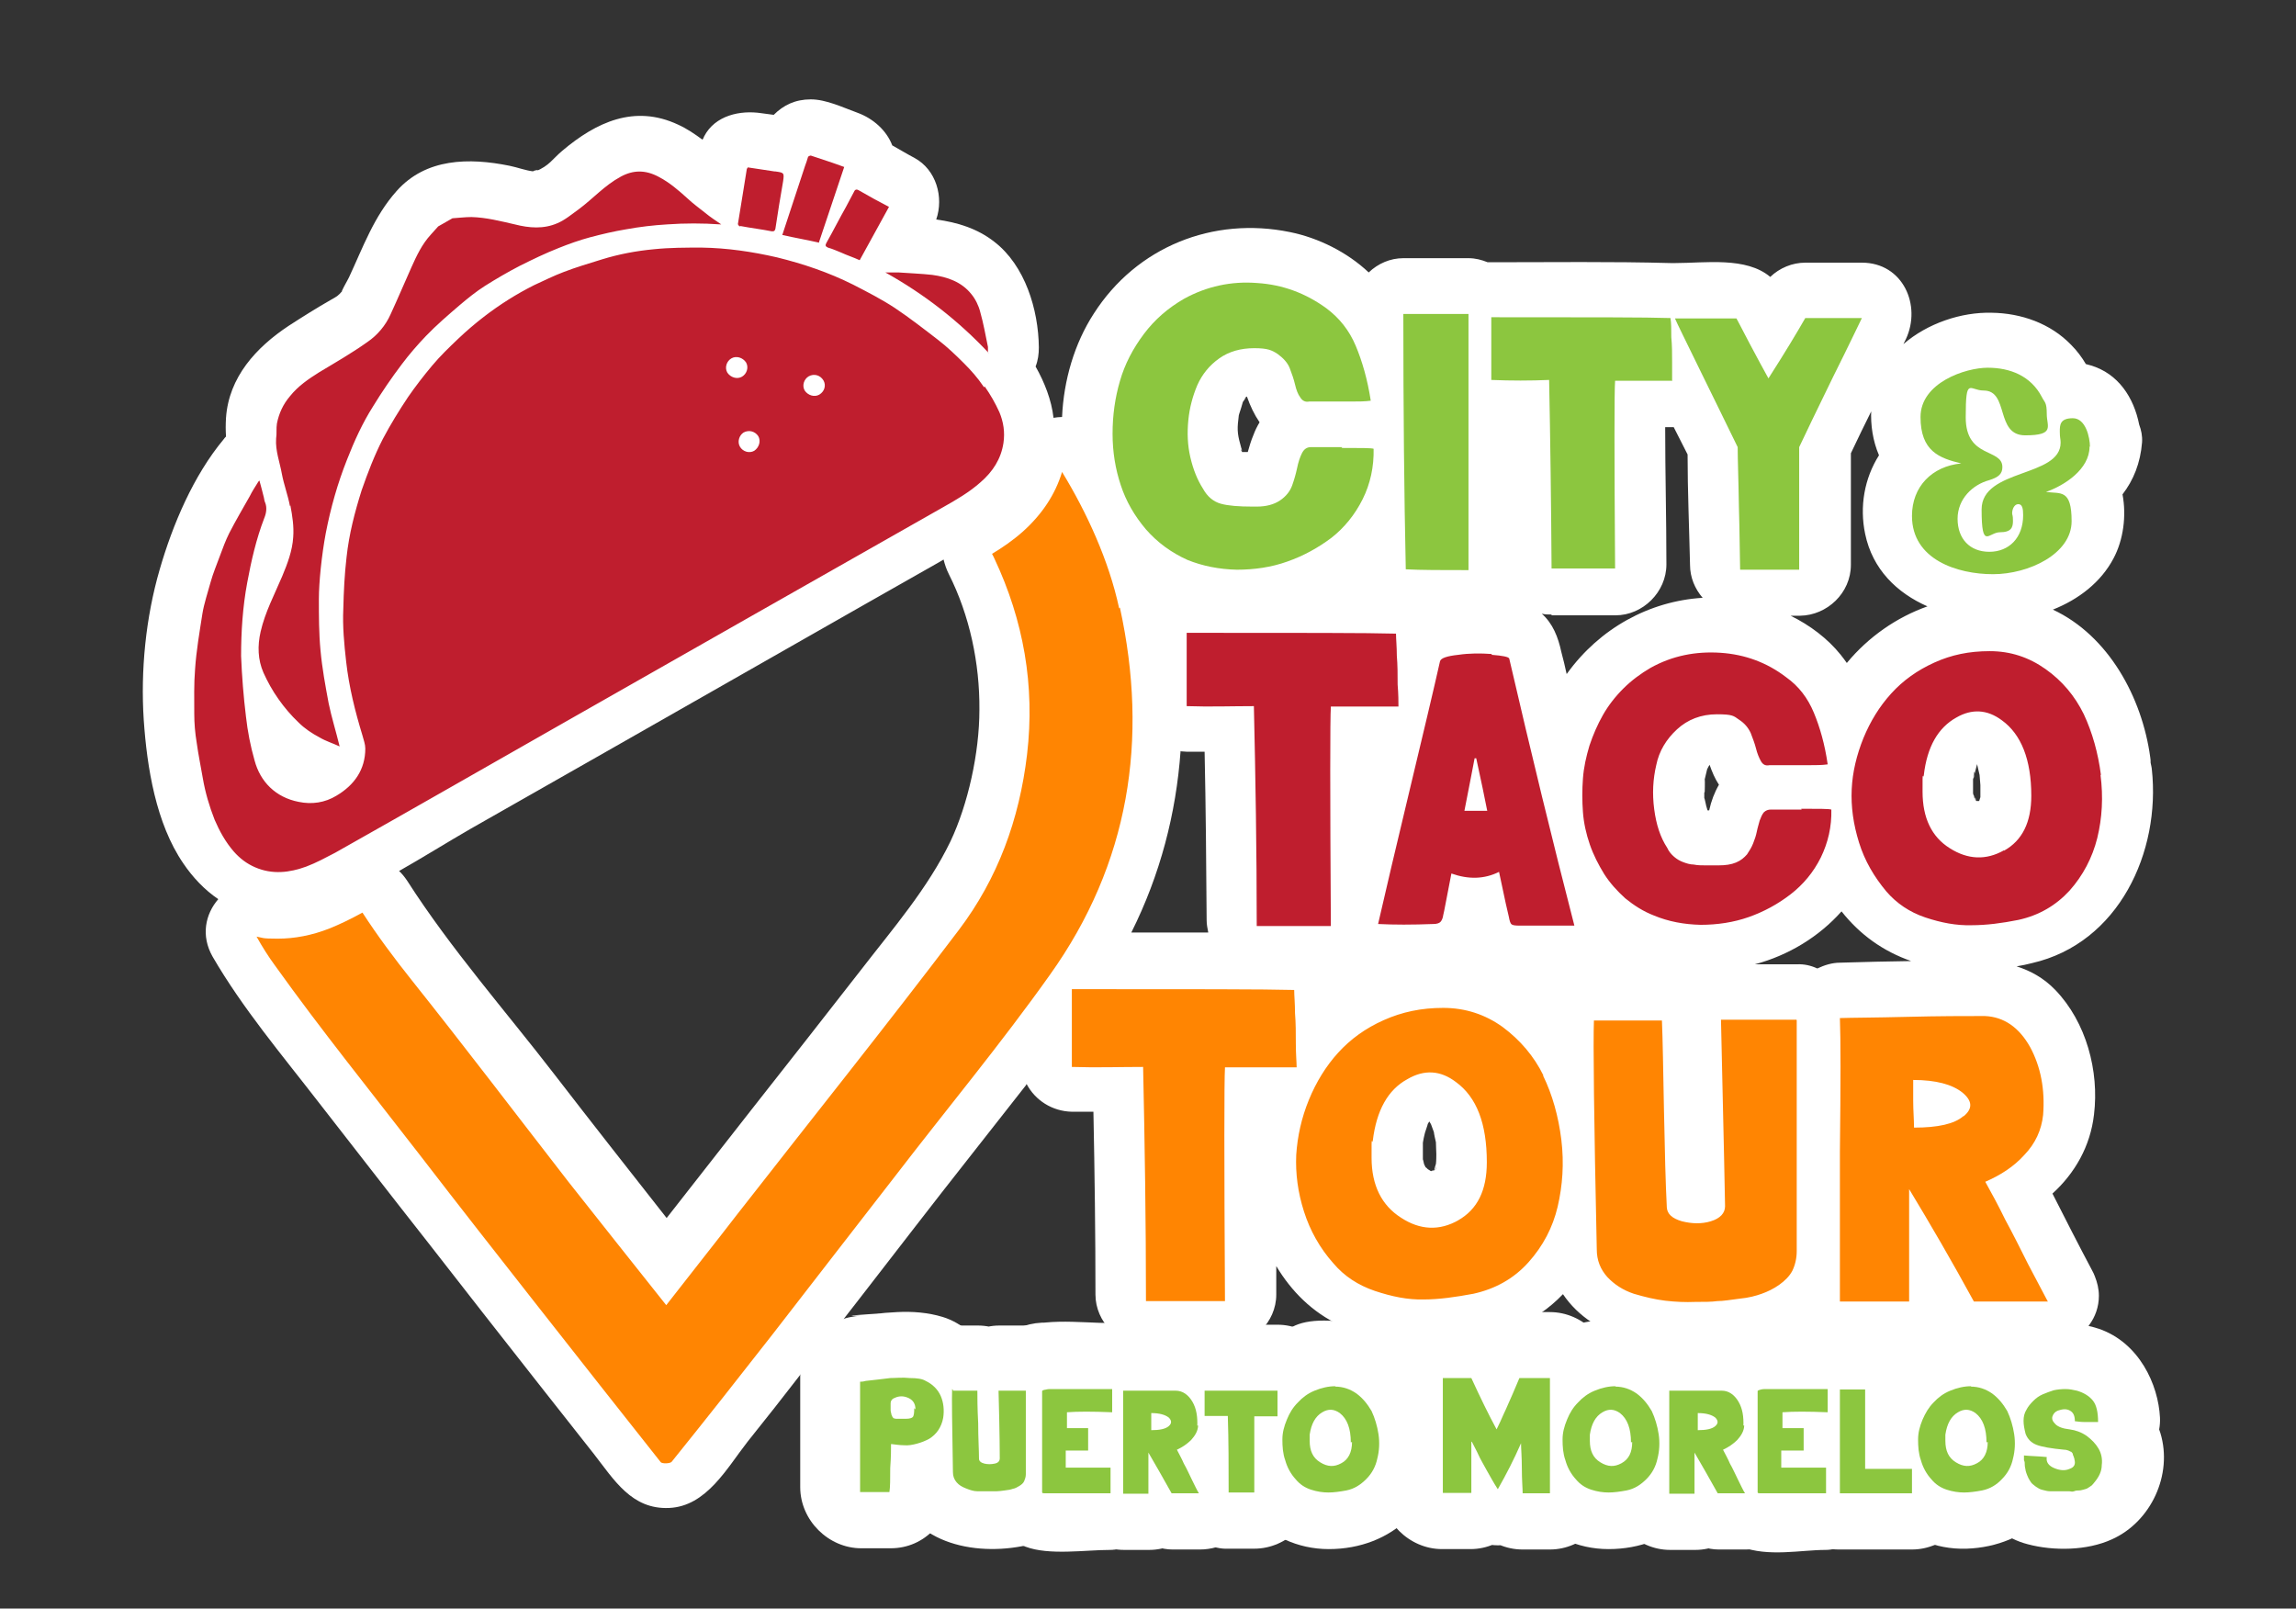 <?xml version="1.0" encoding="UTF-8"?>
<svg id="Capa_1" xmlns="http://www.w3.org/2000/svg" version="1.1" viewBox="0 0 563.8 395">
  <rect x="0" y="0" width="563.8" height="395" fill="#333333" stroke="none"/>
  <!-- Generator: Adobe Illustrator 29.8.1, SVG Export Plug-In . SVG Version: 2.1.1 Build 2)  -->
  <defs>
    <style>
      .stCT0 {
        fill: #8cc63f;
      }

      .stCT1 {
        fill: #fff;
      }

      .stCT2 {
        fill: #bf1e2e;
      }

      .stCT3 {
        fill: #ff8502;
      }
    </style>
  </defs>
  <g>
    <g>
      <path class="stCT1" d="M231.7,347c-.2,1.1-.6,2.1-1.2,3s-1.4,1.6-2.2,2.1c-.9.5-1.9.9-3,1.2s-2.2.5-3.2.4c-1.1,0-2.2-.2-3.2-.3,0,1.2,0,3.2-.2,5.9,0,2.7,0,4.7-.2,5.9h-7.2v-27.1c.3,0,.7,0,1.4-.2,2.6-.3,4.6-.5,6-.7,1.4,0,3-.2,4.8,0,1.8,0,3.1.2,3.9.7,1.7.8,3,2.1,3.7,3.7s.9,3.5.6,5.4h0ZM224.8,345c0-1.5-.7-2.5-2.2-3-1.2-.4-2.2-.2-3.2.3-.5.3-.7.7-.7,1.2v1.7c0,.4.2.8.2,1.1.2.3.2.6.4.7,0,.2.3.2.7.3.4,0,.7,0,1,0h1.4c1,0,1.6-.2,1.8-.5s.3-1,.3-2.1h0Z"/>
      <g>
        <path class="stCT1" d="M217.2,343c.9-3.2,3.1-4.4,5.6-4.1-9.6-1.4-18.8,3.8-19,14.5s0,7.9-.3,11.8l15-15h-7.2l15,15v-27.1l-15,15c1.5,0,3.1-.2,4.6-.6-1.9.2-1.8.2.3,0,1.3-.1,2.7-.3,4-.3.8,0,1.7,0,2.5,0,1.2,0,1.2,0-.2-.2-2.7-.8-4.4-2.5-5.3-5.1-.2-1.7-.3-1.7-.4.1l15-15h0c-7.8,0-15.4,6.9-15,15s6.6,15,15,15h0c8.8,0,14.1-6.9,15-15s-5.5-20.6-15.3-23.6c-3.6-1.1-7.5-1.4-11.2-1.2s-2.7.2-4,.3-12,.8-4.8.6c-8.1.3-15,6.6-15,15v27.1c0,8.1,6.9,15,15,15h7.2c8.5,0,14.5-6.9,15-15s.3-7.9.3-11.8c-6.3,4.8-12.7,9.6-19,14.5,13.6,2,27.3-2.3,31.3-16.9s-2.6-16.7-10.5-18.5c-7.9-1.8-16.2,2.4-18.5,10.5Z"/>
        <path class="stCT1" d="M239.8,345c-.2-4.9-1.8-9.2-5.2-12.8s-3.5-2.8-5.8-3.8-1.6-.8-2.5-1c-.8-.2-1.6-.3-2.4-.3-.8-.1-1.6-.2-2.4-.3-5,0-9.4,1.9-13,5.3s-5,8.4-4.8,13.1,1.8,9.3,5.2,12.7,8.2,4.7,12.9,4.7,9.5-1.3,13-4.8,4.8-8,4.9-12.8c-8.5,3.5-17.1,7.1-25.6,10.6h0c2.7,2.8,6.8,4.5,10.6,4.5s8.1-1.6,10.6-4.4,4.6-6.6,4.4-10.6-1.5-7.7-4.4-10.6h0c-1.7-1.8-4.2-3.3-6.6-3.9l-4-.5c-2.1,0-4,.4-5.8,1.3-1.3.4-2.4,1-3.3,1.9-1.1.7-2,1.6-2.7,2.7-2,2.6-3.2,5.7-3.2,9.1s0,.8,0,1.2l.5-4c0,.3,0,.5-.2.7l1.5-3.6v.2c.7-1,1.5-2,2.2-3h-.1c1-.6,2-1.4,3-2.2-.1,0-.2.2-.4.2l3.6-1.5c-.2,0-.4.1-.6.1l4-.5c-1.1,0-2.1,0-3.2,0l4,.5c-.2,0-.4,0-.6-.2l6.6,3.9h-.1c.8.9,1.6,1.9,2.3,2.9-.2-.2-.3-.5-.4-.7l1.5,3.6c0-.2-.1-.4-.2-.7l.5,4c0-.8,0-1.6,0-2.4l-.5,4v-.3c-.4,1.2-.9,2.4-1.4,3.6v-.2c-.6,1-1.4,2-2.2,3,.1-.2.3-.3.5-.4l-3,2.3c.2-.1.4-.2.6-.3l-3.6,1.5c.2,0,.4-.2.7-.2l-4,.5c.4,0,.7,0,1.1,0l-4-.5c.4,0,.7.2,1.1.3l-3.6-1.5c.3.1.5.3.8.5l-3-2.3c.2.1.3.3.4.4l-2.3-3c.2.2.3.5.4.7l-1.5-3.6c0,.2.1.4.2.6l-.5-4c0,.2,0,.4,0,.7.2,3.9,1.6,7.8,4.4,10.6s6.9,4.6,10.6,4.4,7.9-1.4,10.6-4.4,4.6-6.6,4.4-10.6Z"/>
      </g>
    </g>
    <g>
      <path class="stCT1" d="M234.1,340.4h6c0,1.6,0,4.2.2,8,0,3.7.2,6.6.2,8.7,0,.6.5,1,1.3,1.2s1.7.2,2.6,0,1.2-.7,1.2-1.3,0-5.7-.3-16.6h6.7v20.5c0,.7-.2,1.2-.4,1.7s-.7.9-1.2,1.2c-.5.3-1,.6-1.6.7-.5.2-1.2.3-2,.4s-1.4.2-2,.2h-2c-.9,0-1.7,0-2.7,0-.9,0-1.8-.3-2.8-.7s-1.7-.8-2.3-1.5-.9-1.5-.9-2.5c-.2-11.6-.3-18.5-.2-20.4l.2.2Z"/>
      <path class="stCT1" d="M234.1,355.4h6l-15-15c0,5.5,0,11.2.4,16.7,1.1,12.4,13.1,19.5,24.7,15s10.4-20.5,10.1-31.7l-15,15h6.7l-15-15v15.5c0,1.2,0,2.4,0,3.6.3,6.4-4.1-5.2,7.9-9.2-2.3.8,2.5.4,0,0s-3-.2-3.3,0c2.3.1,3.7,1.5,4.4,4.3,2.5,4.9,3.5,5.7,3.1,2.3.3-1.5,0-3.3,0-4.9,0-3.9-.2-7.9,0-11.8-9.3,2.5-18.6,5-28,7.6l.2.2c4.5,6.7,13.2,9.6,20.5,5.4s9.9-13.8,5.4-20.5l-.2-.2c-8.2-12.3-27.4-7.7-28,7.6s-.5,15.1.5,22.4c2.1,15.4,18.2,19.5,31.4,17,5.5-1,10.9-4.3,13.7-9.3s2.5-9.4,2.5-14.4v-15.5c0-8.1-6.9-15-15-15h-6.7c-8,0-15.2,6.9-15,15s.2,8.1.3,12.1,0,2,0,3c0,2.2-.9,1.3.2-1.7l6.9-9,1.4-.8h8l1.3.8,5.4,5.4-.4-.7,2,7.6c-.2-5.6-.4-11.1-.4-16.7,0-8.1-6.8-15-15-15h-6c-7.8,0-15.4,6.9-15,15s6.6,15,15,15Z"/>
    </g>
    <g>
      <path class="stCT1" d="M273.1,345.6c-4.8-.2-8.5-.2-11.1,0v3.9h5.2v5.5h-5.5v4.2h11v6.3h-16.1c-.4,0-.6,0-.7-.2,0-.2,0-.6,0-1.2v-23.1c0-2.4,0-.5,0-.6s.2-.2.5-.3c.3,0,.7-.2,1.4-.2h15.3v6.1-.2Z"/>
      <path class="stCT1" d="M273.1,330.6c-3.7-.1-7.4-.2-11.1,0-8.1.4-15,6.5-15,15v3.9c0,8.1,6.9,15,15,15h5.2l-15-15v5.5l15-15h-5.5c-8.1,0-15,6.9-15,15v4.2c0,8.1,6.9,15,15,15h11l-15-15v6.3l15-15h-10c-1.2,0-2.4,0-3.6,0-1.9,0-2.9-1.1.7.3,3.7,4.8,7.3,9.6,11,14.5-.8-8.4,0-17.1,0-25.5s-6.9-15.4-15-15-15,6.6-15,15v.6c0,10.9,12.9,19.4,22.6,13-4.3,2.9-7.8,1.4-3.8,1.5s3.5,0,5.3,0h8.1l-15-15v6.1c0,7.8,6.9,15.4,15,15s15-6.6,15-15v-.2c0-7.8-6.9-15.4-15-15s-15,6.6-15,15v.2c0,7.8,6.9,15.4,15,15s15-6.6,15-15v-6.1c0-8.1-6.9-15-15-15s-18.4-1.7-24.8,2.5c7.5,4.3,15,8.6,22.6,13v-.6c0-7.8-6.9-15.4-15-15s-15,6.6-15,15-.7,17.1,0,25.5,4.3,11.9,11,14.5c5.8,2.2,14.7.8,20.8.8s15-6.9,15-15v-6.3c0-8.1-6.9-15-15-15h-11l15,15v-4.2l-15,15h5.5c8.1,0,15-6.9,15-15v-5.5c0-8.1-6.9-15-15-15h-5.2l15,15v-3.9l-15,15c3.7-.2,7.4-.1,11.1,0,7.9.2,15.4-7.1,15-15s-6.6-14.7-15-15Z"/>
    </g>
    <g>
      <path class="stCT1" d="M294.3,348.9c0,1.3-.7,2.5-1.7,3.6-1,1-2.2,1.8-3.5,2.4.5,1,1.2,2.2,1.7,3.4.7,1.2,1.3,2.6,2,4s1.2,2.5,1.7,3.3h-6.7c-2-3.6-3.9-6.9-5.7-10v10.1h-6.2v-25.3c1.2,0,3.2,0,6,0h6.9c1.7,0,3.1,1,4.1,2.7s1.3,3.7,1.2,6.1v-.2ZM282.7,350c2.2,0,3.6-.3,4.4-1,.8-.7.7-1.4,0-2.1-.9-.7-2.3-1.1-4.3-1.1v4.2h0Z"/>
      <g>
        <path class="stCT1" d="M279.8,344.9c.2-1.2,5-4.7,1.7-3-7.4,3.9-9,13.6-5.4,20.5,1.8,3.6,3.5,7.2,5.5,10.7,4.3-7.5,8.6-15,13-22.6h-6.7c4.3,2.5,8.6,5,13,7.4-1.9-3.3-3.8-6.7-5.7-10-7.6-12.8-28-7.4-28,7.6v10.1l15-15h-6.2l15,15v-25.3l-15,15c2.6,0,5.1,0,7.7,0s3.4.5,4.1,0l-7.8-4.7c-.7-3.8-1-4.3-.9-1.5-.1,7.5,5.8,13.8,13,14.7s14.1-3.6,16.5-10.7v-.2c2.6-7.4-2.8-16.7-10.4-18.5-8.3-1.9-15.8,2.5-18.5,10.5v.2c9.7,1.3,19.6,2.7,29.4,4,.2-9.9-4.9-20.1-15-23.1s-12.3-.7-18.1-.7-15,6.9-15,15v25.3c0,8.1,6.9,15,15,15h6.2c8.1,0,15-6.9,15-15v-10.1c-9.3,2.5-18.6,5-28,7.6,2,3.3,3.9,6.6,5.7,10s7.7,7.4,13,7.4h6.7c11.4,0,18.6-12.7,13-22.6s-3.6-7.2-5.5-10.7l-5.4,20.5c5.7-3,10.8-8.4,12-15,1.5-7.7-2.2-16.6-10.5-18.5-7.4-1.7-16.9,2.2-18.5,10.5Z"/>
        <path class="stCT1" d="M282.7,365c2.5,0,5.1-.2,7.5-1s5.4-2.1,7.5-4.4,5-7.1,5-11.5c0-6-3.6-12-9-14.6s-3.3-1.6-5-1.9-4-.7-6-.7c-2.1,0-4,.4-5.8,1.3-1.9.6-3.5,1.6-4.8,3.1-2.7,2.9-4.4,6.5-4.4,10.6v4.2c0,2.1.4,4,1.3,5.8.6,1.9,1.6,3.5,3.1,4.8,1.4,1.5,3,2.5,4.8,3.1,1.8.9,3.7,1.4,5.8,1.3,3.9-.2,7.9-1.4,10.6-4.4s4.4-6.5,4.4-10.6h0c0-2.1-.4-4.1-1.3-5.9-.6-1.9-1.6-3.5-3.1-4.8-1.4-1.5-3-2.5-4.8-3.1-1.8-.9-3.7-1.4-5.8-1.3-3.9.2-7.9,1.4-10.6,4.4s-4.4,6.5-4.4,10.6h0c10,0,20,0,30,0v-4.2l-15,15c.6,0,1.1,0,1.7.1l-4-.5c.5,0,1.1.2,1.6.4l-3.6-1.5c.4.2.7.3,1,.6l-3-2.3c.2.1.3.3.4.4l-2.3-3v.2c-.4-1.2-.9-2.4-1.4-3.6,0,.1.1.3.1.4l-.5-4v.2c.2-1.3.3-2.7.5-4v.2c.4-1.2.9-2.4,1.4-3.6v.2c.7-1,1.4-2,2.2-3-.1.2-.2.3-.4.4l3-2.3c-.2.2-.5.3-.7.4l3.6-1.5c-.5.2-1.1.4-1.7.4l4-.5c-.7,0-1.3.1-2,.1-3.9,0-7.9,1.7-10.6,4.4-1.5,1.4-2.5,3-3.1,4.8-.9,1.8-1.4,3.7-1.3,5.8.2,3.9,1.4,7.9,4.4,10.6s6.6,4.4,10.6,4.4Z"/>
      </g>
    </g>
    <g>
      <path class="stCT1" d="M301.7,365.3c0-6.5,0-12.7-.2-18.8h-5.7v-6.2h17.9v6.3h-5.7v18.7h-6.3.2Z"/>
      <path class="stCT1" d="M316.7,365.3c0-6.3,0-12.5-.2-18.8s-6.7-15-15-15h-5.7l15,15v-6.2l-15,15h17.9l-15-15v6.3l15-15h-5.7c-8.1,0-15,6.9-15,15v18.7l15-15h-6.3c-7.8,0-15.4,6.9-15,15s6.6,15,15,15h.2c7.8,0,15.4-6.9,15-15s-6.6-15-15-15h-.2v30h6.3c8.1,0,15-6.9,15-15v-18.7l-15,15h5.7c8.1,0,15-6.9,15-15v-6.3c0-8.1-6.9-15-15-15h-17.9c-8.1,0-15,6.9-15,15v6.2c0,8.1,6.9,15,15,15h5.7l-15-15c.2,6.3.2,12.5.2,18.8s6.9,15.4,15,15,15-6.6,15-15Z"/>
    </g>
    <g>
      <path class="stCT1" d="M327.9,339.3c2,0,3.7.6,5.3,1.7,1.6,1.2,2.7,2.6,3.7,4.3.8,1.7,1.4,3.7,1.7,5.7s.2,4.1-.3,6c-.4,1.9-1.3,3.6-2.7,5-1.3,1.4-2.9,2.4-4.9,2.8-1.6.3-3.1.5-4.4.5s-2.8-.2-4.3-.7c-1.5-.5-2.7-1.3-3.7-2.5-1.2-1.3-2.1-2.9-2.6-4.7-.6-1.7-.7-3.4-.7-5.1,0-1.7.4-3.2,1.1-4.9s1.5-3,2.7-4.2c1.1-1.2,2.4-2.2,4.1-2.9s3.4-1.1,5.2-1.1h0ZM331.8,353c0-3.4-.9-5.8-2.7-7.2-1.4-1-2.8-1.1-4.3-.2-1.7,1-2.7,2.8-3.1,5.5,0,.5,0,1,0,1.5,0,2.5.8,4.2,2.6,5.3s3.4,1.2,5.2.2c1.7-.9,2.6-2.7,2.6-5.2h0Z"/>
      <g>
        <path class="stCT1" d="M327.9,354.3c-1.6,0-3-.6-4.2-1.8-.8-1.3-.7-1.2.2.4-.6-1.3-.7-1.1,0,.6-.2-1.4-.3-1.2-.2.6.5-1.2.2-1.7,1.3-2.7.5-.4,1.1-.7,1.7-1,1.4-.1,1.3-.1-.4,0,1.4.7,2.2.8,3.3,2s.9,3.9.3,0c0,.6,0,1-.4,1.5.9-1.4.8-1.5-.2,0,1.2-1.2,1.1-1.2-.1,0-.4.2-.7.3-1.1.4l-10.6-25.6h0c-5.7,5.8-5.7,15.6,0,21.3s15.5,5.7,21.2,0h0c8.8-8.8,2.7-26.5-10.6-25.7s-27.1,11.7-28,27.3c-.9,15.3,10.6,28.8,26.2,28.8s26.9-11,27.4-26.2c.6-15.6-10.1-28.6-25.8-29.8s-15.3,7.3-15,15,6.6,14.4,15,15Z"/>
        <path class="stCT1" d="M346.8,353c-.2-10-5.4-20-15.9-22.4-6.6-1.5-13.5.7-18.2,5.5s-5.7,9.7-6.1,15.3c-.7,10.8,7,20.6,17.7,22s12.2-1.3,16.7-5.6,5.7-9.5,5.8-14.9-3.9-11.5-9.2-13.7-12.1-1.2-16.4,3.1h0c-5.6,5.6-6,15.8,0,21.3s15.3,5.9,21.2,0h0c-8.5-3.6-17.1-7.2-25.6-10.7,0,.5,0,.9-.1,1.4l.5-4c0,.4-.2.8-.3,1.2l1.5-3.6c-.3.7-1.3,2.1.3,0,.5-.8,1.1-1.5,1.9-1.9,1.3-.9,1.4-1.1.3-.5l3.6-1.5c-.5.2-1,.3-1.5.3l4-.5h-.7c1.3.2,2.7.3,4,.5-.5,0-1-.2-1.5-.4l3.6,1.5c-1.5-.9-1-.5,1.4,1.2,1.6,2.4,2.1,2.9,1.3,1.6l1.5,3.6c-.3-.6-.4-1.1-.5-1.8l.5,4c-.1-1,0-1.9,0-2.9l-.5,4c.2-1,.4-1.9.7-2.8l-1.5,3.6c1-2-2.4,2.4-1.2,1.3s-3.7,2.3-1.1,1.1l-3.6,1.5.7-.2-4,.5h.7c-1.3-.2-2.7-.4-4-.6.5,0,1,.2,1.4.4l-3.6-1.5-1.9-1.6c.7.7.6.5-.4-.7-1.6-2-.6-.7-.3,0l-1.5-3.6c.2.7.4,1.3.5,2l-.5-4c.1.8.2,1.6.2,2.4.2,7.8,6.8,15.4,15,15s15.2-6.6,15-15Z"/>
      </g>
    </g>
    <g>
      <path class="stCT1" d="M361.4,352.9v12.5h-7v-28.2h7c2.2,4.8,4.3,9.1,6.2,12.6.6-1.2,1.2-2.5,1.8-3.9.7-1.4,1.3-3,2.1-4.7s1.3-3.1,1.7-4h7.5v28.3h-6.7c0-1.2-.2-3.2-.2-6.1,0-2.8-.2-4.9-.2-6.2-1.7,3.9-3.6,7.6-5.7,11.3-1.1-1.7-1.9-3.2-2.7-4.6-.7-1.3-1.3-2.3-1.7-3.1-.3-.7-1-2.1-2-4h0Z"/>
      <path class="stCT1" d="M346.4,352.9v12.5l15-15h-7l15,15v-28.2l-15,15h7c-4.3-2.5-8.6-5-13-7.4,2,4.3,4,8.5,6.2,12.6,5,9.5,21.1,10.1,25.9,0s3.8-8.4,5.7-12.6c-4.3,2.5-8.6,5-13,7.4h7.5l-15-15v28.3l15-15h-6.7l15,15c0-4.1-.3-8.2-.5-12.2-.4-6.4-4.4-13-11-14.5s-14.2.7-16.9,6.9-3.6,7.6-5.7,11.3h25.9c-2.3-3.8-4.4-7.7-6.4-11.6s-7.9-7.4-13-7.4h0c-7.8,0-15.4,6.9-15,15s6.6,15,15,15h0c-4.3-2.5-8.6-5-13-7.4,2,4,4.1,7.8,6.4,11.6,5.9,9.5,20.1,9.9,25.9,0s4-7.4,5.7-11.3c-9.3-2.5-18.6-5-28-7.6.2,4.1.4,8.2.5,12.2.2,8.1,6.7,15,15,15h6.7c8.1,0,15-6.9,15-15v-28.3c0-8.1-6.9-15-15-15h-7.5c-4.8,0-10.9,2.8-13,7.4s-3.7,8.5-5.7,12.6h25.9c-2.2-4.2-4.2-8.4-6.2-12.6s-8-7.4-13-7.4h-7c-8.1,0-15,6.9-15,15v28.2c0,8.1,6.9,15,15,15h7c8.1,0,15-6.9,15-15v-12.5c0-7.8-6.9-15.4-15-15s-15,6.6-15,15Z"/>
    </g>
    <g>
      <path class="stCT1" d="M396.6,339.3c2,0,3.7.6,5.3,1.7,1.6,1.2,2.7,2.6,3.7,4.3.8,1.7,1.4,3.7,1.7,5.7s.2,4.1-.3,6c-.4,1.9-1.3,3.6-2.7,5-1.3,1.4-2.9,2.4-4.9,2.8-1.6.3-3.1.5-4.4.5s-2.8-.2-4.3-.7c-1.5-.5-2.7-1.3-3.7-2.5-1.2-1.3-2.1-2.9-2.6-4.7-.6-1.7-.7-3.4-.7-5.1,0-1.7.4-3.2,1.1-4.9s1.5-3,2.7-4.2c1.1-1.2,2.4-2.2,4.1-2.9s3.4-1.1,5.2-1.1h0ZM400.5,353c0-3.4-.9-5.8-2.7-7.2-1.4-1-2.8-1.1-4.3-.2-1.7,1-2.7,2.8-3.1,5.5,0,.5,0,1,0,1.5,0,2.5.8,4.2,2.6,5.3s3.4,1.2,5.2.2c1.7-1,2.6-2.7,2.6-5.2h0Z"/>
      <g>
        <path class="stCT1" d="M396.6,354.3c-1.6,0-3-.6-4.2-1.8-.8-1.3-.7-1.2.2.4-.6-1.3-.7-1.1,0,.6-.2-1.4-.3-1.2-.2.6.5-1.2.2-1.7,1.3-2.7.5-.4,1.1-.7,1.7-1,1.4-.1,1.3-.1-.4,0,1.4.7,2.2.8,3.3,2s.9,3.9.3,0c0,.6,0,1-.4,1.5.9-1.4.8-1.5-.2,0,1.2-1.2,1.1-1.2-.1,0-.4.2-.7.3-1.1.4l-10.6-25.6h0c-5.7,5.8-5.7,15.6,0,21.3s15.5,5.7,21.2,0h0c8.8-8.8,2.7-26.5-10.6-25.7s-27.1,11.7-28,27.3c-.9,15.3,10.6,28.8,26.2,28.8s26.9-11,27.4-26.2c.6-15.6-10.1-28.6-25.8-29.8s-15.3,7.3-15,15,6.6,14.4,15,15Z"/>
        <path class="stCT1" d="M415.5,353c-.2-10-5.4-20-15.9-22.4-6.6-1.5-13.5.7-18.2,5.5s-5.7,9.7-6.1,15.3c-.7,10.8,7,20.6,17.7,22,6.2.8,12.2-1.3,16.7-5.7s5.7-9.4,5.8-14.9-3.9-11.5-9.2-13.7-12.1-1.2-16.4,3.1h0c-5.6,5.6-6,15.8,0,21.3s15.3,5.9,21.2,0h0c-8.5-3.6-17.1-7.2-25.6-10.7,0,.5,0,.9-.1,1.4l.5-4c0,.4-.2.8-.3,1.2l1.5-3.6c-.3.7-1.3,2.1.3,0,.5-.8,1.1-1.4,1.9-1.9,1.3-.9,1.4-1.1.3-.5l3.6-1.5c-.5.2-1,.3-1.5.3l4-.5h-.7c1.3.2,2.7.3,4,.5-.5,0-1-.2-1.5-.4l3.6,1.5c-1.5-.9-1-.5,1.4,1.2,1.6,2.4,2.1,2.9,1.3,1.6l1.5,3.6c-.3-.6-.4-1.1-.5-1.8l.5,4c-.1-1,0-1.9,0-2.9l-.5,4c.2-1,.4-1.9.7-2.8l-1.5,3.6c1-2-2.4,2.4-1.2,1.3s-3.7,2.3-1.1,1.1l-3.6,1.5.7-.2-4,.5h.7c-1.3-.2-2.7-.4-4-.6.5,0,1,.2,1.4.4l-3.6-1.5-1.9-1.6c.7.7.6.5-.4-.7-1.6-2-.6-.7-.3,0l-1.5-3.6c.2.7.4,1.3.5,2l-.5-4c.1.8.2,1.6.2,2.4.2,7.8,6.8,15.4,15,15s15.2-6.6,15-15Z"/>
      </g>
    </g>
    <g>
      <path class="stCT1" d="M428.4,348.9c0,1.3-.7,2.5-1.7,3.6-1,1-2.2,1.8-3.5,2.4.5,1,1.2,2.2,1.7,3.4.7,1.2,1.3,2.6,2,4,.7,1.4,1.2,2.5,1.7,3.3h-6.7c-2-3.6-3.9-6.9-5.7-10v10.1h-6.2v-25.3c1.2,0,3.2,0,6,0h6.9c1.7,0,3.1,1,4.1,2.7s1.3,3.7,1.2,6.1v-.2ZM416.8,350c2.2,0,3.6-.3,4.4-1,.8-.7.7-1.4,0-2.1-.9-.7-2.3-1.1-4.3-1.1v4.2h0Z"/>
      <g>
        <path class="stCT1" d="M413.9,344.9c.2-1.2,5-4.7,1.7-3-7.4,3.9-9,13.6-5.4,20.5,1.8,3.6,3.5,7.2,5.5,10.7,4.3-7.5,8.6-15,13-22.6h-6.7c4.3,2.5,8.6,5,13,7.4-1.9-3.3-3.8-6.7-5.7-10-7.6-12.8-28-7.4-28,7.6v10.1l15-15h-6.2l15,15v-25.3l-15,15c2.6,0,5.1,0,7.7,0s3.4.5,4.1,0l-7.8-4.7c-.7-3.8-1-4.3-.9-1.5-.1,7.5,5.8,13.8,13,14.7s14.1-3.6,16.5-10.7v-.2c2.6-7.4-2.8-16.7-10.4-18.5-8.3-1.9-15.8,2.5-18.5,10.5v.2c9.7,1.3,19.6,2.7,29.4,4,.2-9.9-4.9-20.1-15-23.1s-12.3-.7-18.1-.7-15,6.9-15,15v25.3c0,8.1,6.9,15,15,15h6.2c8.1,0,15-6.9,15-15v-10.1c-9.3,2.5-18.6,5-28,7.6,2,3.3,3.9,6.6,5.7,10s7.7,7.4,13,7.4h6.7c11.4,0,18.6-12.7,13-22.6-2-3.5-3.6-7.2-5.5-10.7l-5.4,20.5c5.7-3,10.8-8.4,12-15s-2.2-16.6-10.5-18.5c-7.4-1.7-16.9,2.2-18.5,10.5Z"/>
        <path class="stCT1" d="M416.8,365c2.5,0,5.1-.2,7.5-1s5.4-2.1,7.5-4.4,5-7.1,5-11.5c0-6-3.6-12-9-14.6s-3.3-1.6-5-1.9-4-.7-6-.7c-2.1,0-4,.4-5.8,1.3-1.9.6-3.5,1.6-4.8,3.1-2.7,2.9-4.4,6.5-4.4,10.6v4.2c0,2.1.4,4,1.3,5.8.6,1.9,1.6,3.5,3.1,4.8,1.4,1.5,3,2.5,4.8,3.1,1.8.9,3.7,1.4,5.8,1.3,3.9-.2,7.9-1.4,10.6-4.4s4.4-6.5,4.4-10.6h0c0-2.1-.4-4.1-1.3-5.9-.6-1.9-1.6-3.5-3.1-4.8-1.4-1.5-3-2.5-4.8-3.1-1.8-.9-3.7-1.4-5.8-1.3-3.9.2-7.9,1.4-10.6,4.4s-4.4,6.5-4.4,10.6h0c10,0,20,0,30,0v-4.2l-15,15c.6,0,1.1,0,1.7.1l-4-.5c.5,0,1.1.2,1.6.4l-3.6-1.5c.4.2.7.3,1,.6l-3-2.3c.2.1.3.3.4.4l-2.3-3v.2c-.4-1.2-.9-2.4-1.4-3.6,0,.1.1.3.1.4l-.5-4v.2c.2-1.3.3-2.7.5-4v.2c.4-1.2.9-2.4,1.4-3.6v.2c.7-1,1.4-2,2.2-3-.1.2-.2.3-.4.4l3-2.3c-.2.2-.5.3-.7.4l3.6-1.5c-.5.2-1.1.4-1.7.4l4-.5c-.7,0-1.3.1-2,.1-3.9,0-7.9,1.7-10.6,4.4-1.5,1.4-2.5,3-3.1,4.8-.9,1.8-1.4,3.7-1.3,5.8.2,3.9,1.4,7.9,4.4,10.6s6.6,4.4,10.6,4.4Z"/>
      </g>
    </g>
    <g>
      <path class="stCT1" d="M448.8,345.6c-4.8-.2-8.5-.2-11.1,0v3.9h5.2v5.5h-5.5v4.2h11v6.3h-16.1c-.4,0-.6,0-.7-.2,0-.2,0-.6,0-1.2v-23.1c0-2.4,0-.5,0-.6s.2-.2.5-.3.7-.2,1.4-.2h15.3v6.1-.2Z"/>
      <path class="stCT1" d="M448.8,330.6c-3.7-.1-7.4-.2-11.1,0-8.1.4-15,6.5-15,15v3.9c0,8.1,6.9,15,15,15h5.2l-15-15v5.5l15-15h-5.5c-8.1,0-15,6.9-15,15v4.2c0,8.1,6.9,15,15,15h11l-15-15v6.3l15-15h-10c-1.2,0-2.4,0-3.6,0-1.9,0-2.9-1.1.7.3,3.7,4.8,7.3,9.6,11,14.5-.8-8.4,0-17.1,0-25.5s-6.9-15.4-15-15-15,6.6-15,15v.6c0,10.9,12.9,19.4,22.6,13-4.3,2.9-7.8,1.4-3.8,1.5s3.5,0,5.3,0h8.1l-15-15v6.1h30v-.2c0-7.8-6.9-15.4-15-15-8.1.4-15,6.6-15,15v.2c0,7.8,6.9,15.4,15,15s15-6.6,15-15v-6.1c0-8.1-6.9-15-15-15s-18.4-1.7-24.8,2.5c7.5,4.3,15,8.6,22.6,13v-.6c0-7.8-6.9-15.4-15-15s-15,6.6-15,15-.7,17.1,0,25.5,4.3,11.9,11,14.5,14.7.8,20.8.8,15-6.9,15-15v-6.3c0-8.1-6.9-15-15-15h-11l15,15v-4.2l-15,15h5.5c8.1,0,15-6.9,15-15v-5.5c0-8.1-6.9-15-15-15h-5.2l15,15v-3.9l-15,15c3.7-.2,7.4-.1,11.1,0,7.9.2,15.4-7.1,15-15s-6.6-14.7-15-15Z"/>
    </g>
    <g>
      <path class="stCT1" d="M451.8,365.4v-25.4h6.2v19.5h11.5v6h-18,.3Z"/>
      <path class="stCT1" d="M466.8,365.4v-25.4l-15,15h6.2l-15-15v19.5c0,8.1,6.9,15,15,15h11.5l-15-15v6l15-15h-18c-7.8,0-15.4,6.9-15,15s6.6,15,15,15h.3c7.8,0,15.4-6.9,15-15s-6.6-15-15-15h-.3c-7.8,0-15.4,6.9-15,15s6.6,15,15,15h18c8.1,0,15-6.9,15-15v-6c0-8.1-6.9-15-15-15h-11.5l15,15v-19.5c0-8.1-6.9-15-15-15h-6.2c-8.1,0-15,6.9-15,15v25.4c0,7.8,6.9,15.4,15,15s15-6.6,15-15Z"/>
    </g>
    <g>
      <path class="stCT1" d="M484,339.3c2,0,3.7.6,5.3,1.7,1.6,1.2,2.7,2.6,3.7,4.3.8,1.7,1.4,3.7,1.7,5.7s.2,4.1-.3,6c-.4,1.9-1.3,3.6-2.7,5-1.3,1.4-2.9,2.4-4.9,2.8-1.6.3-3.1.5-4.4.5s-2.8-.2-4.3-.7-2.7-1.3-3.7-2.5c-1.2-1.3-2.1-2.9-2.6-4.7-.6-1.7-.7-3.4-.7-5.1,0-1.7.4-3.2,1.1-4.9.7-1.6,1.5-3,2.7-4.2,1.1-1.2,2.4-2.2,4.1-2.9s3.4-1.1,5.2-1.1h0ZM487.9,353c0-3.4-.9-5.8-2.7-7.2-1.4-1-2.8-1.1-4.3-.2-1.7,1-2.7,2.8-3.1,5.5,0,.5,0,1,0,1.5,0,2.5.8,4.2,2.6,5.3s3.4,1.2,5.2.2c1.7-.9,2.6-2.7,2.6-5.2h0Z"/>
      <g>
        <path class="stCT1" d="M484,354.3c-1.6,0-3-.6-4.2-1.8-.8-1.3-.7-1.2.2.4-.3-2.7.4,2.2-.3-.3,0,1.9,0,2,0,.5.3-.6.7-1.2,1.2-1.6.8-.7,3.3-1,2-1.1s1.3.7,1.9,1.2c1.1,1,1,3.2,1.2,1.7s0,.1-.7.6c2.3-1.9-.5.3-1.3.4l-10.6-25.6h0c-5.7,5.8-5.7,15.6,0,21.3s15.5,5.7,21.2,0h0c8.8-8.8,2.7-26.5-10.6-25.7s-27.7,12.2-28.1,28.1c-.3,15.2,11.4,28.4,27,27.9,15.2-.5,26.6-11.6,26.7-27s-10.3-27.9-25.8-29-15.3,7.3-15,15,6.6,14.4,15,15Z"/>
        <path class="stCT1" d="M502.9,353c-.2-10-5.4-20-15.9-22.4s-13.5.7-18.2,5.5-5.7,9.7-6.1,15.3c-.7,10.8,7,20.6,17.7,22s12.2-1.3,16.7-5.6,5.7-9.5,5.8-14.9-3.9-11.5-9.2-13.7-12.1-1.2-16.4,3.1h0c-5.6,5.6-6,15.8,0,21.3s15.3,5.9,21.2,0h0c-8.5-3.6-17.1-7.2-25.6-10.7,0,.5,0,.9-.1,1.4l.5-4c0,.4-.2.8-.3,1.2l1.5-3.6c-.3.7-1.3,2.1.3,0,.5-.8,1.1-1.5,1.9-1.9,1.3-.9,1.4-1.1.3-.5l3.6-1.5c-.5.2-1,.3-1.5.3l4-.5h-.7c1.3.2,2.7.3,4,.5-.5,0-1-.2-1.5-.4l3.6,1.5c-1.5-.9-1-.5,1.4,1.2,1.6,2.4,2.1,2.9,1.3,1.6l1.5,3.6c-.3-.6-.4-1.1-.5-1.8l.5,4c-.1-1,0-1.9,0-2.9l-.5,4c.2-1,.4-1.9.7-2.8l-1.5,3.6c1-2-2.4,2.4-1.2,1.3s-3.7,2.3-1.1,1.1l-3.6,1.5.7-.2-4,.5h.7c-1.3-.2-2.7-.4-4-.6.5,0,1,.2,1.4.4l-3.6-1.5-1.9-1.6c.7.7.6.5-.4-.7-1.6-2-.6-.7-.3,0l-1.5-3.6c.2.7.4,1.3.5,2l-.5-4c.1.8.2,1.6.2,2.4.2,7.8,6.8,15.4,15,15s15.2-6.6,15-15Z"/>
      </g>
    </g>
    <g>
      <path class="stCT1" d="M497,356.3c2.1.2,4,.2,5.7.4-.2,1.2.4,2.1,1.8,2.7,1.4.6,2.7.7,3.8.2,1.2-.4,1.5-1.2,1.2-2.3,0-.3-.2-.6-.2-.7,0-.2-.2-.3-.2-.6,0-.2-.2-.4-.4-.6-.2,0-.4-.2-.7-.3s-.6-.2-1-.2c-3.2-.3-5.5-.7-6.8-1.2-1.3-.5-2.2-1.4-2.7-2.7-.3-1.2-.5-2.2-.5-3.2s.2-1.9.7-2.7c.4-.8,1-1.5,1.7-2.2.7-.7,1.4-1.2,2.3-1.6s1.8-.7,2.7-1c.9-.2,1.9-.3,2.9-.3s1.9.2,2.8.4c1.7.5,3,1.3,3.9,2.4s1.3,2.9,1.3,5.3h-3.3c-1.2,0-2-.2-2.4-.2,0-1.2-.3-2.1-1.2-2.6s-1.8-.4-3,0c-.7.3-1.1.8-1.3,1.4s0,1.2.7,1.9,1.8,1.1,3.5,1.3c1.5.2,2.9.7,4.2,1.6,1.2.9,2.2,1.9,2.9,3.1.7,1.2,1,2.6.8,4.1,0,1.5-.7,2.9-1.8,4.2-.2.3-.5.6-.7.8-.3.2-.6.4-.9.6-.3.2-.7.3-1.1.4s-.7.2-1.1.2-.7,0-1.2.2-.8,0-1.2,0h-2.4c-.3,0-.7,0-1.2,0h-1.1c-.7,0-1.2-.2-1.7-.3s-1-.3-1.4-.6c-.4-.2-.7-.5-1.1-.8s-.6-.7-.8-1-.4-.7-.6-1.2-.3-.8-.4-1.2c0-.3-.2-.8-.2-1.3,0-.5,0-.9-.2-1.2v-1.2h0Z"/>
      <path class="stCT1" d="M497,371.3c1.9.1,3.8.3,5.7.4l-15-15c.5,10.6,8.8,18.3,19.5,18.2s19.7-10.6,16.9-21.6-2.4-6.2-4.7-8.4-4.7-3.4-7.3-4.2-7.1-1.2-4.4-.7c-3.4-.6-3.8-2.1.9,3.6,4.2,2.6,4.7,6,1.4,9.9l-2.9,1.7c2.2-1.1.7,0-.9-.4-2.9-.5-5.6-3.9-5.8-6.7l15-15c-1.9,0-3.8,0-5.7-.2l15,15c-.5-4.9-1.6-9.3-5.2-12.9s-10.6-5.9-16.3-4.5c-10.8,2.6-17.6,14.5-11.9,24.8,2.3,4.1,6.1,6.9,10.5,8.5s3.7,1.4,4.1,1l-2.8-1.6c-1.9-2.5-2.1-5.6-.7-9.1l5.3-3.8c-1.4.3-1.4.3-.3,0,1.2-.2,1.1-.3-.4-.2h-1.2c-1.9,0-3.4-1,0,.1l6.2,5.7c.1,1.8.2,1.9.1.2,0-8.1-6.9-15-15-15h0c-7.8,0-15.4,6.9-15,15s6.6,15,15,15h0c-5-5-10-10-15-15,0,10.1,5.4,20.4,15.8,23.1,6.4,1.7,14.6,1.6,20.7-1.2,9.6-4.3,15-15.9,11.9-26.1-1.3-4.3-3.9-8-7.3-10.9s-4.9-3.5-7.9-4.6c-.9-.4-1.9-.7-2.9-.8-2-.5-2-.4,0,.2l5.4,5.4-.7-1,2,7.6v-.9c-.7,2.5-1.4,5-2,7.6l.5-.8-5.4,5.4-1.1.5h-8l1.4.3-6.6-3.9-1.3-1.6c-.7-2.5-1.4-5-2-7.6v1.1c1,8.6,6.3,14.2,15.1,15s3.8.2,5.7.2c7.8,0,15.4-6.9,15-15s-5.1-18.4-15-21.8c-8.6-2.9-18.7-1-25.6,5-7.6,6.7-10.1,17.9-5.2,27s5.6,7.1,9.9,8.9,2.9,1.1,4.5,1.4c.8.1,1.5.3,2.3.4,5.4.9,5.3.7,0-.7l-5.4-5.4c1.4,2.1,1,.5-1.2-4.7.7-2.5,1.4-5,2-7.6l-.4.8,5.4-5.4,9.3-.5,5.4,5.4-.6-.9,2,7.6v-1.1c-.4-8.6-6.6-14.3-15-15s-3.8-.3-5.7-.4c-7.8-.6-15.3,7.3-15,15s6.6,14.4,15,15Z"/>
    </g>
  </g>
  <g>
    <path class="stCT1" d="M528.4,189.1c0-.6-.2-1.2-.3-1.8,0-.5,0-.9-.1-1.4-2-14.6-10.2-29.8-23.9-36.2,6.3-2.5,11.8-6.7,14.9-12.6,2.4-4.5,3.2-10.4,2.2-15.7,2.7-3.5,4.4-7.7,4.8-12.8.1-1.5-.2-3-.7-4.3-1.3-6.6-5.1-12.6-12-14.6-.4-.1-.7-.2-1.1-.3-1-1.7-2.2-3.3-3.6-4.7-5.1-5.3-12.3-7.8-19.5-7.9-7.5-.2-15.8,2.6-21.7,7.7.2-.4.4-.8.6-1.2,3.9-8.3-.7-18.8-10.8-18.8h-13.9c-3.2,0-6.3,1.3-8.6,3.5-5.9-5-16-3.4-23.4-3.4s-.5,0-.7,0c-.1,0-.2,0-.3,0-14.6-.4-29.3-.2-44-.2s-.6,0-1,0c-1.5-.6-3-1-4.7-1h-16c-3.2,0-6.2,1.3-8.5,3.5-5.3-5-12.4-8.5-19.3-9.9-18.9-3.9-37.7,3.6-48.2,20-4.8,7.4-7.4,16.4-7.8,25.4-.7,0-1.4.1-2.1.2-.5-4.4-2.2-8.7-4.4-12.6.6-1.5.8-3.1.8-4.7-.1-9.3-3.4-20.1-10.9-25.9-4.2-3.3-9.1-4.8-14.3-5.5,1.9-5.5,0-12.2-5.3-15.1-1.9-1-3.7-2.1-5.5-3.1-1.4-3.7-4.7-6.6-8.5-8-3.6-1.3-7.7-3.3-11.5-3.3s-6.7,1.4-9.1,3.8c-1-.1-2-.3-3-.4-5.2-.8-11.4.5-14.1,5.7-.1.3-.2.5-.4.8-1.9-1.4-3.8-2.7-6-3.7-10.7-5-20.1-.6-28.4,6.4-2.6,2.2-3.1,3.6-6.6,5.1,1.8-.7-1.3-.1-.4,0-2-.2-4-1-6-1.4-9.9-2-20.5-1.9-27.7,6.2-5.6,6.3-8.2,13.7-11.7,21.2-.2.5-2.5,4.4-1.5,3.2-1.3,1.5-1.5,1.5-2.9,2.3-3.5,2-7,4.2-10.4,6.4-8,5.3-14.7,12.6-15.4,22.6-.1,1.6-.1,3.1,0,4.6-.2.2-.4.4-.6.7-7.4,8.9-12.5,20.9-15.7,32-3.4,11.7-4.7,24.7-3.9,36.9.8,11.7,3,25.4,9.7,35.2,2.3,3.4,5.2,6.5,8.6,8.8-3.2,3.7-4.3,9-1.4,14.1,7.3,12.6,17,24.1,25.9,35.6,8.9,11.4,17.7,22.8,26.6,34.1,9.2,11.8,18.4,23.6,27.7,35.4,4.5,5.7,9,11.4,13.4,17,5,6.4,9.3,13.7,18.5,13.3,9.2-.4,14.2-9.8,19.3-16.3,4.5-5.6,8.9-11.2,13.3-16.9,9.3-11.9,18.5-23.8,27.7-35.7,8.8-11.4,17.8-22.7,26.7-34.1.3-.4.6-.7.8-1.1,2.1,4,6.3,6.7,11.1,6.8,1.8,0,3.6,0,5.3,0,.3,15,.5,29.9.5,44.9,0,6.7,5.7,12.5,12.5,12.5h19.4c6.7,0,12.5-5.7,12.5-12.5,0-2.3,0-4.7,0-7,3.7,6.2,8.9,11.4,15.6,14.5,16.8,7.9,41.4,6.5,54.8-7.6,0,0,0,0,0,0,3.7,5.5,9.6,9.3,16.8,11.1,9.3,2.4,18.9,2.1,28.4.8,4.5-.6,9-2,12.9-4.1,2.3,3.1,5.9,5.1,10,5.1,5.7,0,11.4,0,17,0,2.9,0,5.7-1.1,7.9-2.9,2.2,1.8,5.1,2.9,8,2.9,6.1,0,12.1,0,18.2,0,2.6,0,5.1-.9,7.2-2.4.2-.1.4-.3.5-.4,0,0,.2-.2.3-.2.3-.2.5-.4.7-.7,0,0,0,0,0,0,.2-.2.5-.5.7-.8,0,0,.1-.2.2-.2.1-.2.3-.4.4-.6,1.5-2,2.4-4.5,2.4-7.2,0,0,0,0,0,0,0-1.7-.4-3.3-1-4.8-.2-.5-.4-1-.7-1.5-3.3-6.2-6.5-12.5-9.7-18.8,5.5-5,9.3-11.6,10.2-19.4,1.3-10.7-1.9-22.7-9.5-30.6-2.9-3-6.1-4.7-9.5-5.8,1.3-.2,2.6-.5,3.8-.8,21.3-4.9,31.6-27.3,29.4-47.6ZM97.8,214c6-3.4,11.9-7.1,17.8-10.5,10.9-6.2,21.8-12.4,32.7-18.6,21.3-12.1,42.6-24.3,63.9-36.4,6.2-3.5,12.3-7,18.5-10.5.3-.2.7-.4,1-.6.3,1.2.7,2.4,1.3,3.6,5.1,10.1,7.6,21.9,7.5,33.3,0,10.6-2.8,23.2-7.1,32.3-5.6,11.6-14.2,21.5-22,31.6-8.9,11.4-17.8,22.8-26.8,34.2-7,8.9-13.9,17.8-20.9,26.7-9.2-11.7-18.4-23.4-27.5-35.2-12.1-15.7-25.5-30.9-36.2-47.6-.6-.9-1.3-1.8-2.1-2.5ZM381.1,151.1h15.6c6.7,0,12.5-5.7,12.5-12.5,0-11.2-.3-22.4-.3-33.7.6,0,1.2,0,1.9,0,0,0,.1,0,.2,0,1.1,2.2,2.3,4.5,3.4,6.7,0,9,.4,18.1.6,27.1,0,3.1,1.2,5.9,3.1,8.1-13.1.8-25.3,7.5-33.3,18.6,0,0,0,0-.1.1-.4-1.8-.8-3.6-1.3-5.4-.8-3.7-2.1-7-4.8-9.4.8.2,1.5.2,2.3.2ZM304.8,110.3c.3.6.3.5,0-.3-.8-2.9-1.1-4.1-.7-7.1.1-.9,0-.7.4-1.9,0,0,.5-1.5.7-2.3.3-.4.5-.7.6-.9.1-.1.2-.3.4-.4-1,.7-.6.3-.1,0,0,0,0,0,.1,0,.8,2.3,1.8,4.4,3.1,6.3-.6,1-1.1,2-1.5,3.1-.6,1.4-1,2.8-1.4,4.2-.5,0-1,0-1.4,0,0-.1-.1-.3-.2-.4ZM308.4,96.8c0,0,.1,0,.2,0,0,0-.2,0-.2,0,0,0,0,0,0,0ZM350.1,286.7c0,0,0,0-.4-.8-.3-1.3-.3-1.5-.3-.7,0,.9,0,.6,0-.8,0-.8,0-2.7,0-3.8.1-.8.3-1.5.5-2.4.1-.4.7-2,.7-2.2.1-.2.3-.5.4-.6.1.2.3.5.4.7.2.6.6,1.6.7,1.9,0,.3.4,2.1.5,2.5,0,.7.1,2.5.1,2.9,0,.3,0,1.7-.1,2.4-.1.4-.4,1.2-.4,1.6,0,0,0,0,0,0,0,0,0,0,0,0-.1,0-.5,0-.8.2-.3-.2-.5-.3-.8-.5-.1-.1-.3-.3-.4-.4ZM352.5,287.2s0,0,0-.1c.3-.8.3-.4,0,.1,0,0,0,0-.2,0,0-.1,0-.1,0-.1ZM352.3,287.5s0,0,0,0c0,0,.2-.1.2-.2,0,0,0,0,0,0,0,0-.1,0-.2,0ZM418.6,194.5c0,.4.1-3,0-3.1.2-.8.4-1.7.6-2.5-.4.8-.4.8,0,0,.2-.4.4-.8.6-1.1,0,0,0,0,0,0,.6,1.7,1.3,3.4,2.3,4.9-1.1,1.9-1.9,4-2.4,6.3-.1,0-.3,0-.4,0-.2-.6-.5-1.7-.5-1.9-.2-.8-.2-1-.3-1.1,0,0,0-.3,0-1.4ZM484.6,190.9c0-1.4.6-2.3,0,.4,0-.1,0-.2,0-.4ZM484.9,189.9c.2-.8.4-1.6.6-2.3,0,0,0,0,0,.1.2.9.4,1.7.6,2.6,0,0,.2,2.4.2,2.5,0,1,0,2,0,3,0-.1-.1.3-.3.9,0,0,0,0-.1,0,0,0-.1,0-.2,0-.2,0-.3,0-.4,0,0,0-.1-.2-.2-.3,0,0,0,0,0,0,0,0,0,0,0,0,0,0,0,0-.1-.2,0-.1-.2-.3-.3-.5,0,0,0,0,.1,0,0-.2-.1-.3-.2-.5,0-.2-.1-.3-.1-.3,0-.1,0-.3,0-.4,0-1.1,0-2.2,0-3.2.1-.4.2-.9.3-1.4ZM485.4,197s0,0,0,0c-.7.2-.7.2,0,0ZM290,184.5c.5,0,1,.1,1.5.1,1.4,0,2.9,0,4.3,0,.3,13.8.4,27.6.5,41.4,0,1,.2,2,.4,3-6.3,0-12.6,0-18.9,0,7.1-14.2,11-29.2,12.1-44.6ZM446.2,237.8c-1.5-.7-3.2-1.1-5-1-3.4,0-6.9,0-10.3,0,8.3-2.2,15.8-6.8,21.3-13,4.5,5.7,10.2,9.8,17.1,12.2-5.8.1-11.7.2-17.5.4-1.9,0-3.8.6-5.5,1.4ZM459.5,100.6c-.2,3.8.4,7.7,1.9,11.2-3.6,5.7-4.8,12.6-3.4,19.3,1.8,8.7,7.8,14.5,15.3,17.8-7.6,2.7-14.5,7.5-19.8,13.9-.5-.7-1-1.4-1.5-2-3.2-4-7.6-7.3-12.3-9.6.8,0,1.5,0,2.3,0,6.7-.1,12.5-5.6,12.5-12.5s0-18.3,0-27.4c1.7-3.6,3.4-7.1,5.2-10.7Z"/>
    <path class="stCT1" d="M484.9,195.8c0,.2.1.3.2.4,0,0,0,.1.1.2.1.2,0-.4-.3-.6Z"/>
  </g>
  <g>
    <g>
      <path class="stCT0" d="M231.6,348.2c-.2,1.1-.6,2.1-1.2,3s-1.4,1.6-2.2,2.1c-.9.5-1.9.9-3,1.2s-2.2.5-3.2.4c-1.1,0-2.2-.2-3.2-.3,0,1.2,0,3.2-.2,5.9,0,2.7,0,4.7-.2,5.9h-7.2v-27.1c.3,0,.7,0,1.4-.2,2.6-.3,4.6-.5,6-.7,1.4,0,3-.2,4.8,0,1.8,0,3.1.2,3.9.7,1.7.8,3,2.1,3.7,3.7s.9,3.5.6,5.4h0ZM224.8,346.1c0-1.5-.7-2.5-2.2-3-1.2-.4-2.2-.2-3.2.3-.5.3-.7.7-.7,1.2v1.7c0,.4.2.8.2,1.1.2.3.2.6.4.7,0,.2.3.2.7.3.4,0,.7,0,1,0h1.4c1,0,1.6-.2,1.8-.5s.3-1,.3-2.1h0Z"/>
      <path class="stCT0" d="M234,341.5h6c0,1.6,0,4.2.2,8,0,3.7.2,6.6.2,8.7,0,.6.5,1,1.3,1.2s1.7.2,2.6,0,1.2-.7,1.2-1.3,0-5.7-.3-16.6h6.7v20.5c0,.7-.2,1.2-.4,1.7s-.7.9-1.2,1.2c-.5.3-1,.6-1.6.7-.5.2-1.2.3-2,.4s-1.4.2-2,.2h-2c-.9,0-1.7,0-2.7,0-.9,0-1.8-.3-2.8-.7s-1.7-.8-2.3-1.5-.9-1.5-.9-2.5c-.2-11.6-.3-18.5-.2-20.4l.2.2Z"/>
      <path class="stCT0" d="M273.1,346.8c-4.8-.2-8.5-.2-11.1,0v3.9h5.2v5.5h-5.5v4.2h11v6.3h-16.1c-.4,0-.6,0-.7-.2,0-.2,0-.6,0-1.2v-23.1c0-2.4,0-.5,0-.6s.2-.2.5-.3c.3,0,.7-.2,1.4-.2h15.3v6.1-.2Z"/>
      <path class="stCT0" d="M294.2,350c0,1.3-.7,2.5-1.7,3.6-1,1-2.2,1.8-3.5,2.4.5,1,1.2,2.2,1.7,3.4.7,1.2,1.3,2.6,2,4s1.2,2.5,1.7,3.3h-6.7c-2-3.6-3.9-6.9-5.7-10v10.1h-6.2v-25.3c1.2,0,3.2,0,6,0h6.9c1.7,0,3.1,1,4.1,2.7s1.3,3.7,1.2,6.1v-.2ZM282.6,351.2c2.2,0,3.6-.3,4.4-1,.8-.7.7-1.4,0-2.1-.9-.7-2.3-1.1-4.3-1.1v4.2h0Z"/>
      <path class="stCT0" d="M301.7,366.5c0-6.5,0-12.7-.2-18.8h-5.7v-6.2h17.9v6.3h-5.7v18.7h-6.3.2Z"/>
      <path class="stCT0" d="M327.8,340.5c2,0,3.7.6,5.3,1.7,1.6,1.2,2.7,2.6,3.7,4.3.8,1.7,1.4,3.7,1.7,5.7s.2,4.1-.3,6c-.4,1.9-1.3,3.6-2.7,5s-2.9,2.4-4.9,2.8c-1.6.3-3.1.5-4.4.5s-2.8-.2-4.3-.7c-1.5-.5-2.7-1.3-3.7-2.5-1.2-1.3-2.1-2.9-2.6-4.7-.6-1.7-.7-3.4-.7-5.1,0-1.7.4-3.2,1.1-4.9s1.5-3,2.7-4.2c1.1-1.2,2.4-2.2,4.1-2.9s3.4-1.1,5.2-1.1h0ZM331.7,354.2c0-3.4-.9-5.8-2.7-7.2-1.4-1-2.8-1.1-4.3-.2-1.7,1-2.7,2.8-3.1,5.5,0,.5,0,1,0,1.5,0,2.5.8,4.2,2.6,5.3s3.4,1.2,5.2.2c1.7-.9,2.6-2.7,2.6-5.2h0Z"/>
      <path class="stCT0" d="M361.3,354.1v12.5h-7v-28.2h7c2.2,4.8,4.3,9.1,6.2,12.6.6-1.2,1.2-2.5,1.8-3.9.7-1.4,1.3-3,2.1-4.7.7-1.7,1.3-3.1,1.7-4h7.5v28.3h-6.7c0-1.2-.2-3.2-.2-6.1,0-2.8-.2-4.9-.2-6.2-1.7,3.9-3.6,7.6-5.7,11.3-1.1-1.7-1.9-3.2-2.7-4.6-.7-1.3-1.3-2.3-1.7-3.1-.3-.7-1-2.1-2-4h0Z"/>
      <path class="stCT0" d="M396.6,340.5c2,0,3.7.6,5.3,1.7,1.6,1.2,2.7,2.6,3.7,4.3.8,1.7,1.4,3.7,1.7,5.7s.2,4.1-.3,6c-.4,1.9-1.3,3.6-2.7,5s-2.9,2.4-4.9,2.8c-1.6.3-3.1.5-4.4.5s-2.8-.2-4.3-.7c-1.5-.5-2.7-1.3-3.7-2.5-1.2-1.3-2.1-2.9-2.6-4.7-.6-1.7-.7-3.4-.7-5.1,0-1.7.4-3.2,1.1-4.9s1.5-3,2.7-4.2c1.1-1.2,2.4-2.2,4.1-2.9s3.4-1.1,5.2-1.1h0ZM400.5,354.2c0-3.4-.9-5.8-2.7-7.2-1.4-1-2.8-1.1-4.3-.2-1.7,1-2.7,2.8-3.1,5.5,0,.5,0,1,0,1.5,0,2.5.8,4.2,2.6,5.3s3.4,1.2,5.2.2,2.6-2.7,2.6-5.2h0Z"/>
      <path class="stCT0" d="M428.3,350c0,1.3-.7,2.5-1.7,3.6-1,1-2.2,1.8-3.5,2.4.5,1,1.2,2.2,1.7,3.4.7,1.2,1.3,2.6,2,4,.7,1.4,1.2,2.5,1.7,3.3h-6.7c-2-3.6-3.9-6.9-5.7-10v10.1h-6.2v-25.3c1.2,0,3.2,0,6,0h6.9c1.7,0,3.1,1,4.1,2.7s1.3,3.7,1.2,6.1v-.2ZM416.8,351.2c2.2,0,3.6-.3,4.4-1,.8-.7.7-1.4,0-2.1-.9-.7-2.3-1.1-4.3-1.1v4.2h0Z"/>
      <path class="stCT0" d="M448.8,346.8c-4.8-.2-8.5-.2-11.1,0v3.9h5.2v5.5h-5.5v4.2h11v6.3h-16.1c-.4,0-.6,0-.7-.2,0-.2,0-.6,0-1.2v-23.1c0-2.4,0-.5,0-.6s.2-.2.5-.3.7-.2,1.4-.2h15.3v6.1-.2Z"/>
      <path class="stCT0" d="M451.8,366.6v-25.4h6.2v19.5h11.5v6h-18,.3Z"/>
      <path class="stCT0" d="M483.9,340.5c2,0,3.7.6,5.3,1.7,1.6,1.2,2.7,2.6,3.7,4.3.8,1.7,1.4,3.7,1.7,5.7s.2,4.1-.3,6c-.4,1.9-1.3,3.6-2.7,5-1.3,1.4-2.9,2.4-4.9,2.8-1.6.3-3.1.5-4.4.5s-2.8-.2-4.3-.7-2.7-1.3-3.7-2.5c-1.2-1.3-2.1-2.9-2.6-4.7-.6-1.7-.7-3.4-.7-5.1,0-1.7.4-3.2,1.1-4.9.7-1.6,1.5-3,2.7-4.2,1.1-1.2,2.4-2.2,4.1-2.9s3.4-1.1,5.2-1.1h0ZM487.8,354.2c0-3.4-.9-5.8-2.7-7.2-1.4-1-2.8-1.1-4.3-.2-1.7,1-2.7,2.8-3.1,5.5,0,.5,0,1,0,1.5,0,2.5.8,4.2,2.6,5.3s3.4,1.2,5.2.2c1.7-.9,2.6-2.7,2.6-5.2h0Z"/>
      <path class="stCT0" d="M496.9,357.4c2.1.2,4,.2,5.7.4-.2,1.2.4,2.1,1.8,2.7,1.4.6,2.7.7,3.8.2,1.2-.4,1.5-1.2,1.2-2.3,0-.3-.2-.6-.2-.7,0-.2-.2-.3-.2-.6,0-.2-.2-.4-.4-.6-.2,0-.4-.2-.7-.3s-.6-.2-1-.2c-3.2-.3-5.5-.7-6.8-1.2-1.3-.5-2.2-1.4-2.7-2.7-.3-1.2-.5-2.2-.5-3.2s.2-1.9.7-2.7c.4-.8,1-1.5,1.7-2.2.7-.7,1.4-1.2,2.3-1.6s1.8-.7,2.7-1c.9-.2,1.9-.3,2.9-.3s1.9.2,2.8.4c1.7.5,3,1.3,3.9,2.4s1.3,2.9,1.3,5.3h-3.3c-1.2,0-2-.2-2.4-.2,0-1.2-.3-2.1-1.2-2.6s-1.8-.4-3,0c-.7.3-1.1.8-1.3,1.4s0,1.2.7,1.9,1.8,1.1,3.5,1.3c1.5.2,2.9.7,4.2,1.6,1.2.9,2.2,1.9,2.9,3.1.7,1.2,1,2.6.8,4.1,0,1.5-.7,2.9-1.8,4.2-.2.3-.5.6-.7.8-.3.2-.6.4-.9.6-.3.2-.7.3-1.1.4s-.7.2-1.1.2-.7,0-1.2.2-.8,0-1.2,0h-2.4c-.3,0-.7,0-1.2,0h-1.1c-.7,0-1.2-.2-1.7-.3s-1-.3-1.4-.6c-.4-.2-.7-.5-1.1-.8s-.6-.7-.8-1-.4-.7-.6-1.2-.3-.8-.4-1.2c0-.3-.2-.8-.2-1.3,0-.5,0-.9-.2-1.2v-1.2h0Z"/>
    </g>
    <g>
      <path class="stCT3" d="M274.8,149.3c-2.5-11.6-7.9-23.4-14-33.4-1.7,5.6-5,10.5-9.7,14.7-2.5,2.2-5,3.9-7.5,5.4.2.4.4.7.6,1.2,7.1,15.1,10,31.1,8,48.1-1.9,16-7.2,30.4-16.7,43-17.8,23.5-36.3,46.6-54.4,69.8-5.7,7.4-11.6,14.8-17.5,22.4-8.2-10.3-16.2-20.4-24.1-30.4-12.8-16.5-25.4-33.1-38.4-49.4-4.3-5.4-8.4-10.9-12.1-16.6-2.9,1.6-5.6,2.9-8.1,3.9-4.3,1.7-8.6,2.5-12.7,2.5s-3.5-.2-5.2-.5c1.4,2.5,2.9,4.9,4.6,7.2,11.3,15.8,23.5,30.9,35.4,46.3,9.7,12.6,19.5,25.1,29.4,37.7,9.9,12.6,19.9,25.3,29.8,37.8.3.5,2.3.4,2.7,0,8.3-10.3,16.5-20.7,24.7-31.2,10.1-13,20.1-26,30.3-39.1,12.6-16.4,25.9-32.4,37.9-49.3,19.5-27.3,24.3-57.8,17.2-90.2l-.2.2ZM74.2,197.1c-.3,0-.6,0-.9,0,.3,0,.7,0,1,0h0ZM68.5,214.3h-.5.6,0ZM379,264.1c-2.3-4.7-5.7-8.7-10-11.9-4.3-3.1-9.2-4.7-14.6-4.7s-10.1,1-14.6,3c-4.5,2-8.2,4.7-11.2,8s-5.4,7.2-7.2,11.6-2.8,8.9-3.1,13.5c-.2,4.6.4,9.2,1.9,13.9,1.5,4.7,3.9,9,7.2,12.7,2.7,3.2,6.1,5.4,10.2,6.8,4.2,1.4,8.1,2.2,12,2.1,3.8,0,7.9-.6,12.2-1.4,5.4-1.2,9.9-3.7,13.5-7.7,3.6-4,6-8.6,7.2-13.7,1.2-5.2,1.6-10.6.9-16.4-.7-5.7-2.2-11.1-4.5-15.8h0ZM358.2,299.6c-4.7,2.7-9.5,2.5-14.2-.6-4.7-3-7.2-7.9-7.2-14.7s0-2.9.3-4.2c.9-7.4,3.7-12.5,8.5-15.1,4.1-2.4,8.1-2.2,11.9.7,5.1,3.7,7.6,10.2,7.6,19.7,0,6.9-2.3,11.6-7.1,14.3h0ZM502.8,319.5c-1.2-2.3-2.8-5.3-4.8-9.1-1.9-3.8-3.7-7.4-5.6-10.9-1.7-3.5-3.4-6.6-4.9-9.3,3.7-1.6,7-3.7,9.6-6.6,2.7-2.8,4.2-6.1,4.6-9.8.5-6.3-.6-11.9-3.2-16.7-2.7-4.8-6.4-7.4-11.1-7.6-4.8,0-11.2,0-19.1.2-7.9.2-13.5.2-16.5.3.2,5,.2,15.9,0,32.8,0,16.8,0,29.1,0,36.8,7,0,12.6,0,17,0v-27.6c5.2,8.6,10.5,17.7,15.9,27.6,3.8,0,10,0,18.2,0h0ZM482.1,274.1c-2.2,1.9-6.2,2.8-12.1,2.8,0-2-.2-4.2-.2-6.6v-5.1c5.6,0,9.6,1.1,12.1,3.1,2.4,2,2.6,3.9.3,5.8h0ZM300.8,262.1h17.6c0-1.2-.2-3.2-.2-5.8s0-5.1-.2-7.5c0-2.4-.2-4.3-.2-5.7-7.1-.2-25.3-.2-54.6-.2v19.1c6,.2,11.9,0,17.5,0,.4,18.6.7,37.8.7,57.5h19.4c-.2-35-.2-54.1,0-57.3h0ZM441.1,250.4c-12,0-18.1,0-18.5,0,.7,29.9,1,45.2,1,45.8,0,1.7-1.2,3-3.5,3.7-2.3.7-4.7.6-7.1,0-2.4-.7-3.6-1.8-3.7-3.4-.3-5.7-.5-13.8-.7-23.9-.2-10.2-.3-17.5-.5-22-1.4,0-4.3,0-8.8,0h-7.9c-.2,5.3,0,24.1.7,56.2,0,2.7.9,4.9,2.6,6.8,1.7,1.8,3.8,3.2,6.5,4.1,2.7.8,5.2,1.4,7.7,1.7,2.5.3,5,.4,7.4.3,2.2,0,4,0,5.4-.2,1.4,0,3.2-.3,5.5-.6,2.2-.2,4-.7,5.4-1.2s2.9-1.2,4.3-2.2,2.5-2.1,3.2-3.4c.7-1.4,1.1-3.1,1.1-4.9,0-4.4,0-13.7,0-27.9v-28.8Z"/>
      <path class="stCT2" d="M71.3,124.1c.5,2.6.9,5.2.7,7.8-.2,3.3-1.4,6.5-2.7,9.6-1.9,4.5-4.2,8.8-5.3,13.6-.8,3.5-.7,6.9.7,10.1,1,2.2,2.2,4.4,3.7,6.5,1.4,2,3.1,4,4.9,5.7,1.5,1.5,3.3,2.7,5.2,3.7,1.5.9,3.2,1.4,4.9,2.2-.9-3.7-2-7.2-2.7-10.6-.8-4.3-1.6-8.6-2-13-.4-4.2-.4-8.5-.4-12.6s.7-10.9,1.7-16.2c1.2-6.2,2.9-12.2,5.2-18,1.8-4.6,3.8-9,6.4-13.1,2.2-3.6,4.6-7.1,7.1-10.4,1.8-2.4,3.8-4.7,5.9-6.9,2.6-2.7,5.4-5.1,8.2-7.5,2-1.7,4.1-3.4,6.3-4.8,2.7-1.7,5.6-3.4,8.5-4.9,3.2-1.6,6.3-3.1,9.6-4.4,2.5-1,5-1.9,7.6-2.6,3-.8,6-1.5,9-2,3.3-.6,6.7-1,10.1-1.2,4.3-.3,8.6-.3,12.9,0,.2,0,.3,0,.3,0-1.3-.9-2.7-1.8-3.9-2.8-1.5-1.2-2.9-2.2-4.3-3.5-2.2-2-4.5-4-7.2-5.4-3.2-1.7-6.2-1.7-9.3,0-3.9,2.1-6.8,5.4-10.3,8-1.7,1.2-3.3,2.6-5.2,3.4-3.4,1.5-7,1.2-10.5.3-3.5-.8-7-1.7-10.6-1.8-1.6,0-3.1.2-4.7.3-1.2.7-2.3,1.3-3.5,2-.6.7-1.2,1.3-1.8,2-2.2,2.4-3.5,5.2-4.8,8.1-1.7,3.8-3.3,7.6-5.1,11.5-1.2,2.7-3.2,5.1-5.7,6.8-3.8,2.7-7.8,5-11.8,7.4-2.7,1.7-5.2,3.4-7.2,5.9-1.7,2-2.7,4.2-3.2,6.7-.2,1.2,0,2.5-.2,3.7-.2,3,.9,5.8,1.4,8.6.5,2.7,1.5,5.3,2,8h0ZM201.1,59.5c1.9-5.8,4.1-12.1,6.2-18.5-2.7-1-5.5-1.9-8.2-2.8-.2,0-.7.2-.7.4-.2.7-.4,1.3-.7,2.1-1.8,5.6-3.7,11.1-5.6,17,3.1.7,6,1.2,9.1,1.9ZM242.6,86.6c0-.6,0-1,0-1.4-.6-2.9-1.1-5.8-1.9-8.6-.4-1.6-1.2-3.2-2.2-4.4-2.4-3-5.9-4.2-9.6-4.7-2.7-.3-5.6-.4-8.3-.6h-3.2c9.5,5.3,17.9,11.8,25.4,19.8h0ZM203.3,60.8c1.1.3,2.2.8,3.2,1.2,1.5.7,3.1,1.2,4.6,1.9,2.4-4.4,4.8-8.7,7.2-13.1-2.5-1.3-4.9-2.6-7.3-4-.8-.5-1.1-.2-1.4.5-.6,1.2-1.2,2.2-1.8,3.4-1.7,3-3.2,6-4.9,9-.3.6-.2.8.4,1.1h0ZM181.8,55.5c2.6.5,5.2.8,7.7,1.3.6,0,.7,0,.9-.6.6-3.9,1.2-7.8,1.9-11.7.3-2.1.2-2.1-1.9-2.4,0,0-.2,0-.2,0-2.2-.3-4.4-.7-6.6-1,0,.2,0,.2-.2.3-.7,4.6-1.5,9.1-2.2,13.6,0,.2.3.6.6.6h0ZM241.5,94.9c-1.4-2.1-3.1-4-4.8-5.7-2-2-4.1-4-6.3-5.7-3.5-2.7-7.1-5.5-10.7-7.9-3.2-2.1-6.7-3.9-10.2-5.7-6-3-12.2-5.1-18.7-6.7-6.1-1.4-12.2-2.3-18.5-2.4-3.9,0-7.8,0-11.7.4-4.3.4-8.6,1.2-12.8,2.5-3.2,1-6.3,1.9-9.4,3.1-2.4.9-4.8,2.1-7.2,3.2-4.4,2.2-8.5,4.8-12.4,7.8-2.2,1.7-4.3,3.5-6.3,5.4-2.2,2.1-4.4,4.2-6.4,6.6-2.1,2.5-4.1,5.1-5.9,7.7-2.2,3.3-4.3,6.7-6.2,10.3-2.1,4.1-3.7,8.3-5.2,12.6-1.7,5.4-3.1,10.8-3.7,16.4-.5,4.2-.7,8.5-.8,12.7-.2,4.3.2,8.6.7,13,.7,6.2,2.2,12.2,4,18.1.3,1.1.7,2.2.7,3.2,0,5.2-2.7,9-7.1,11.6-2.8,1.7-6,2.2-9.3,1.5-5.6-1.1-9.4-4.9-10.8-10.2-1-3.5-1.7-7.1-2.1-10.7-.6-4.9-1-9.9-1.2-14.9,0-6,.4-12.1,1.5-18,1-5.4,2.2-10.7,4.2-15.9.5-1.2.7-2.6.2-3.8-.2-.4-.2-.8-.3-1.2-.3-1.3-.7-2.7-1.1-4.2-.2.2-.3.3-.4.5-.7,1.1-1.4,2.2-2,3.4-1.7,3-3.4,5.9-5,9-.9,1.8-1.6,3.7-2.3,5.6-.8,2.2-1.7,4.3-2.3,6.5-.7,2.6-1.6,5.2-2,7.7-.7,4.5-1.5,9.1-1.8,13.6-.3,3.7-.2,7.3-.2,11,0,2.3.2,4.7.6,7.1.4,2.9,1,5.8,1.5,8.7.6,3.5,1.6,6.9,2.9,10.2,1.2,2.8,2.7,5.5,4.7,7.8,1.5,1.7,3.2,3,5.3,3.9,4.2,1.8,8.4,1.3,12.5-.2,2.4-.9,4.8-2.2,7.1-3.4,19-10.7,37.8-21.5,56.8-32.3,30.8-17.5,61.5-35,92.4-52.5,3.2-1.8,6.5-3.7,9.3-6.2,3-2.6,5-5.7,5.6-9.6.4-2.7,0-5.2-1-7.6-1-2.2-2.2-4.3-3.6-6.3l-.2.2ZM178.6,91.5c-.7-1.2-.2-2.8,1-3.5,1.2-.7,2.8-.2,3.6,1,.7,1.2.2,2.8-1,3.5-1.2.7-2.8.2-3.6-1ZM185.2,110.7c-1.2.7-2.8.2-3.5-1s-.2-2.8.9-3.5c1.3-.7,2.8-.3,3.6.9.7,1.2.2,2.8-1,3.6h0ZM201.2,96.9c-1.2.7-2.8.2-3.6-1-.7-1.2-.2-2.8,1-3.5,1.3-.7,2.8-.3,3.6,1,.7,1.2.3,2.7-1,3.5ZM442.4,198.8c-4.5,0-7,0-7.6,0s-1.2.2-1.7.7c-.4.5-.7,1.2-1,2-.2.8-.5,1.7-.7,2.7-.2,1-.5,1.9-.9,2.9s-.9,1.8-1.5,2.7c-.7.8-1.5,1.5-2.7,2s-2.6.7-4.3.7h-3.2c-1,0-1.9,0-2.9-.2-.9,0-1.8-.3-2.6-.6s-1.5-.7-2.2-1.3c-.7-.6-1.3-1.3-1.7-2.2-1.7-2.6-2.7-5.7-3.2-9.5s-.3-7.4.5-10.8c.7-3.5,2.5-6.4,5.1-8.8,2.6-2.4,5.9-3.7,9.8-3.7s4.1.4,5.4,1.3c1.4.9,2.3,2,2.9,3.3.5,1.3,1,2.6,1.3,3.8s.7,2.2,1.2,3.1,1.2,1.2,2.1,1h9.8c1.6,0,3.1,0,4.5-.2-.7-4.9-1.9-9.1-3.4-12.7-1.5-3.6-3.7-6.5-6.8-8.7-4.7-3.6-10.1-5.6-16.1-6-6.1-.4-11.8.7-17.2,3.7-2.4,1.4-4.7,3.1-6.7,5.1-2,2-3.7,4.2-5,6.5-1.3,2.3-2.4,4.8-3.3,7.5-.8,2.7-1.4,5.3-1.6,8.1-.2,2.7-.2,5.5,0,8.2.2,2.7.8,5.4,1.7,8s2.1,4.9,3.5,7.2c1.4,2.2,3.2,4.2,5.2,6,2.1,1.7,4.4,3.2,7,4.2,3.6,1.5,7.4,2.2,11.5,2.3,4.1,0,8.1-.6,11.8-1.9s7.2-3.2,10.3-5.6c3.1-2.4,5.6-5.4,7.4-9,1.8-3.7,2.7-7.6,2.6-11.8-.6-.2-3.1-.2-7.6-.2h.2ZM326.9,173.5h16.5c0-1.2,0-3-.2-5.4,0-2.4,0-4.8-.2-7.1,0-2.2-.2-4.1-.2-5.4-6.7-.2-23.8-.2-51.4-.2v18c5.7.2,11.1,0,16.5,0,.4,17.5.7,35.5.7,54h18.2c-.2-32.9-.2-50.9,0-53.9h0ZM515.9,190.3c-.7-5.4-2.1-10.4-4.2-14.9-2.2-4.5-5.3-8.2-9.4-11.1-4.1-2.9-8.6-4.4-13.7-4.4s-9.4.9-13.6,2.8c-4.2,1.9-7.7,4.4-10.6,7.6s-5.1,6.8-6.8,10.9c-1.7,4.2-2.7,8.4-2.9,12.6-.2,4.3.4,8.6,1.8,13.1s3.7,8.4,6.7,12c2.5,2.9,5.7,5.1,9.6,6.4,3.9,1.3,7.6,2,11.3,1.9,3.7,0,7.5-.5,11.5-1.3,5.1-1.1,9.3-3.6,12.6-7.2,3.3-3.7,5.6-8.1,6.8-12.9,1.2-4.9,1.5-10.1.8-15.5h0ZM492.1,208.8c-4.4,2.5-8.9,2.3-13.3-.5-4.5-2.8-6.7-7.5-6.7-13.9s0-2.7.3-4c.8-7,3.5-11.7,8-14.2,3.8-2.2,7.6-2,11.2.7,4.7,3.4,7.2,9.6,7.2,18.5,0,6.5-2.2,11-6.7,13.5h0ZM366.3,160.6c-2.7-.2-5.5-.2-8.2.2-2.8.3-4.3.8-4.5,1.6-1.5,6.7-4,17.2-7.4,31.4-3.4,14.2-6,25.2-7.8,33.1,3.9.2,8.4.2,13.6,0,.8,0,1.4-.2,1.7-.5.3-.3.6-.9.7-1.7.2-.7.8-4.1,2-10.2,4.2,1.5,8.1,1.4,11.7-.4,1.4,6.7,2.2,10.3,2.4,11,.2,1.1.4,1.7.7,1.9s.8.3,2,.3c1.9,0,6.3,0,13.4,0-5.3-20.5-10.6-42.3-16-65.6-.2-.4-1.6-.7-4.3-.9h0ZM359.6,199.1c1.3-6.8,2.2-11.1,2.5-12.9h.4c1.2,5.5,2.1,9.8,2.7,12.9h-5.7Z"/>
      <g>
        <path class="stCT0" d="M329.8,109.8c-4.7,0-7.3,0-7.9,0-1,0-1.7.5-2.2,1.5-.5,1-.9,2.2-1.2,3.7-.3,1.4-.7,2.8-1.2,4.2s-1.5,2.7-3,3.7c-1.5,1-3.4,1.5-5.7,1.5h-1c-3.4,0-6-.2-7.8-.7-1.8-.5-3.3-1.7-4.4-3.7-1.4-2.2-2.4-4.7-3.1-7.7-.7-3-.8-6-.5-9.1.3-3.1,1.1-6,2.2-8.6,1.2-2.7,3-4.9,5.4-6.6s5.3-2.5,8.6-2.5,4.3.5,5.7,1.4c1.4,1,2.5,2.2,3,3.5.5,1.3,1,2.7,1.3,4,.3,1.3.7,2.4,1.3,3.2.5.8,1.2,1.2,2.2,1h10.4c1.7,0,3.2,0,4.7-.2-.8-5.2-2.1-9.7-3.7-13.5s-4-6.8-7.2-9.2c-5.1-3.7-10.7-5.8-17-6.2-6.3-.5-12.4.8-18,3.9-3.8,2.2-7.1,5-9.8,8.6-2.7,3.6-4.7,7.4-5.9,11.6-1.2,4.1-1.8,8.4-1.8,12.9s.7,8.7,2,12.6c1.3,4,3.4,7.6,6.2,10.9,2.8,3.2,6.2,5.7,10.2,7.5,3.7,1.5,7.8,2.3,12.1,2.4,4.3,0,8.5-.6,12.4-2,4-1.4,7.6-3.4,10.8-5.8,3.2-2.5,5.8-5.7,7.7-9.5,1.9-3.8,2.8-8,2.7-12.4-.6-.2-3.2-.2-7.9-.2l.2-.2Z"/>
        <path class="stCT0" d="M345.2,139.8c3.7.2,8.8.2,15.4.2v-62.9h-16c0,23.5.2,44.4.6,62.7Z"/>
        <path class="stCT0" d="M410.6,93.6c0-1,0-2.5,0-4.7,0-2.1,0-4.1-.2-6.1,0-1.9,0-3.5-.2-4.7-5.7-.2-20.3-.2-44-.2v15.4c4.8.2,9.6.2,14.2,0,.3,15,.5,30.4.6,46.3h15.6c-.2-28.2-.2-43.6,0-46.1,5.8,0,10.6,0,14.1,0h0Z"/>
        <path class="stCT0" d="M434.3,93c-1.2-2.1-2.7-5-4.7-8.7-1.9-3.7-3-5.7-3.2-6.1h-15.1c.5,1.2,2.6,5.4,6.2,12.8,3.6,7.4,6.7,13.6,9.2,18.8,0,3.1.2,7.9.3,14.6.2,6.7.2,11.8.3,15.5,5.4,0,10.2,0,14.5,0v-15.5c0-6.3,0-11.1,0-14.6,1.5-3.2,4.3-9,8.3-17.2,4.1-8.2,6.4-13.1,7.1-14.5h-13.9c-2,3.5-5,8.5-9.1,14.9h0Z"/>
        <path class="stCT0" d="M513.2,109.7c0-2.2-1-7-4.2-7s-3.2,1.7-3.2,3.3.2,1.7.2,2.7c0,8.6-19.4,6.3-19.4,16.4s1.7,5.6,4.5,5.6,3.2-1.2,3.2-2.8-.2-1.3-.2-1.9c0-.9.5-2.2,1.5-2.2s1.2,1.1,1.2,2.7c0,5.6-3.5,9-8.3,9s-7.8-3.2-7.8-8.1,3.7-8.4,7.8-9.5c2.2-.7,3.2-1.5,3.2-3.2,0-4.7-9-2-9-12.2s.9-6.6,4.4-6.6c6.3,0,2.8,11,10.2,11s5.3-2.2,5.3-5.2-.5-2.8-1.2-4.2c-2.7-5.2-7.8-7.2-13.3-7.2s-16.5,3.7-16.5,12.1,4.6,10.1,10,11.4c-7.2.7-12.1,5.7-12.1,12.9,0,10.7,11.1,14.3,19.9,14.3s19.3-5,19.3-13-2.7-6.7-6.3-7.2c4.6-1.6,10.7-5.6,10.7-11.1h-.2Z"/>
      </g>
    </g>
  </g>
</svg>